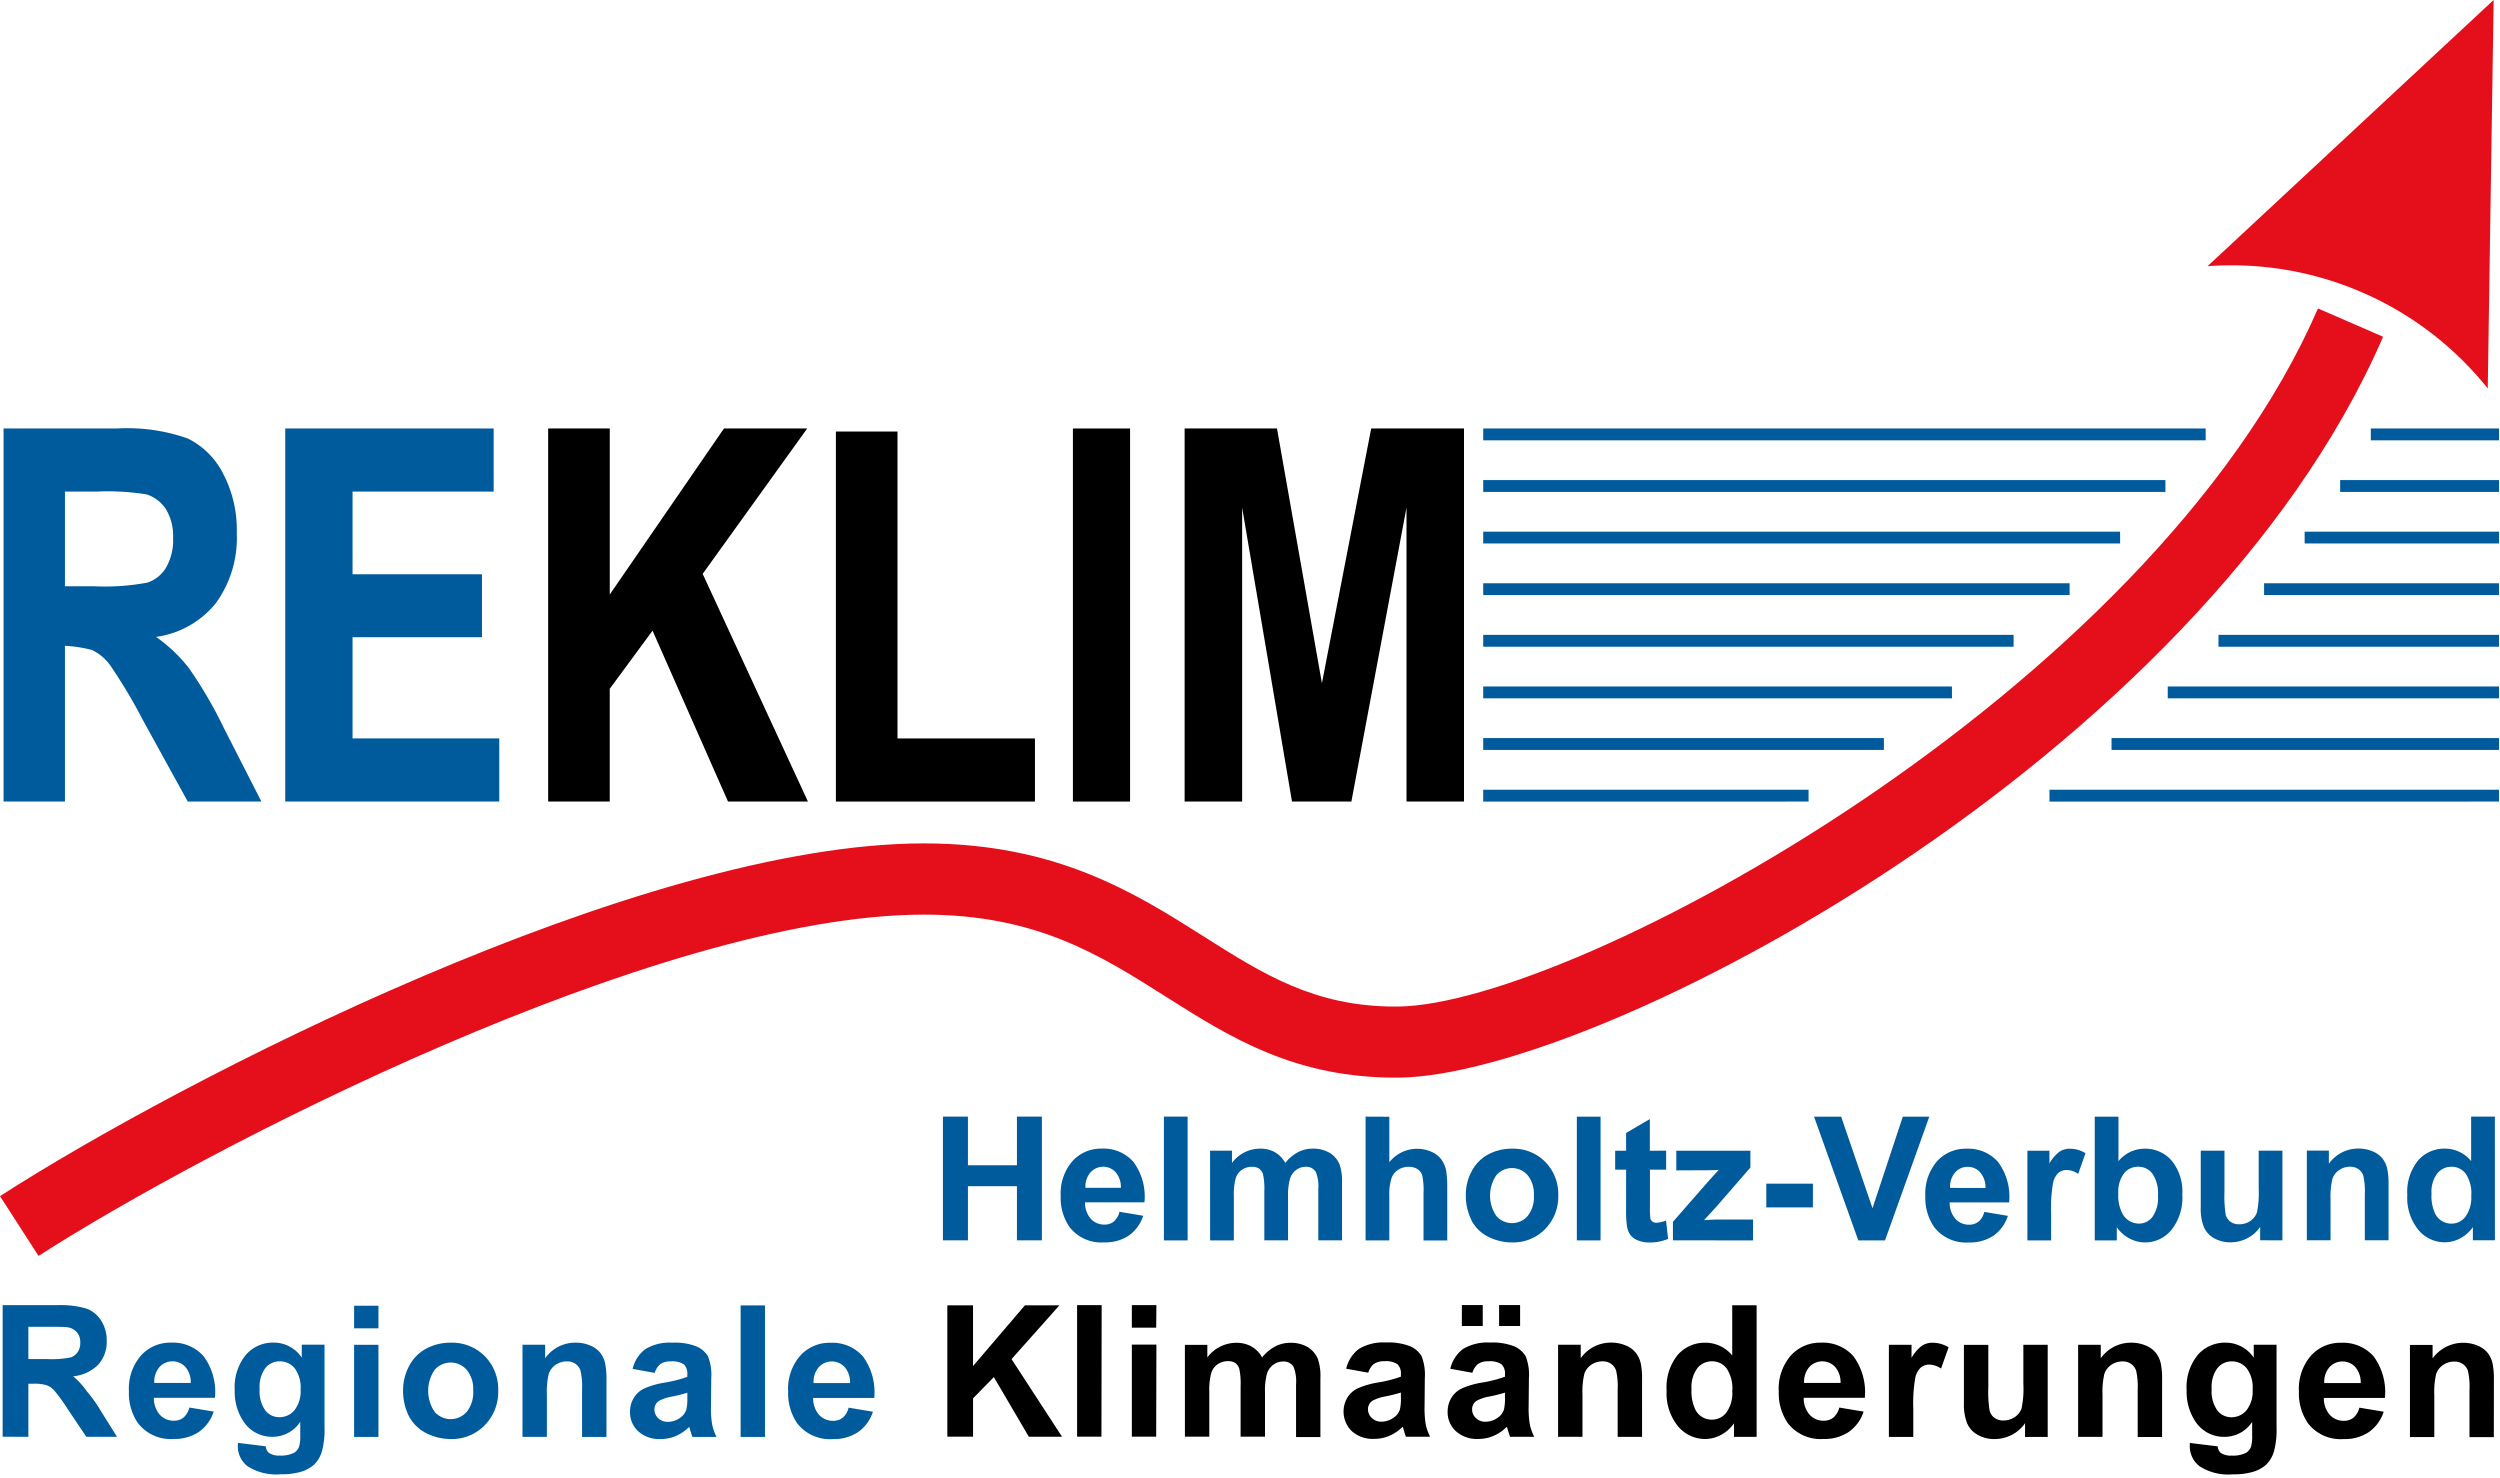<?xml version="1.0" encoding="UTF-8"?>
<svg xmlns="http://www.w3.org/2000/svg" width="137" height="81" viewBox="0 0 137 81">
  <path id="Pfad_1697" data-name="Pfad 1697" d="M150.392,1037.621H110.8v-.649h39.59Zm16.074,0H159.44v-.649h7.026Zm-18.28,2.828H110.8v-.649h37.384Zm18.28,0H157.76v-.649h8.705Zm-20.762,2.825H110.8v-.649h34.9Zm20.762,0H155.814v-.649h10.651Zm-23.53,2.828H110.8v-.649h32.134Zm23.53,0H153.592v-.649h12.873Zm-26.6,2.831H110.8v-.65h29.065Zm26.6,0H151.093v-.65h15.372Zm-29.977,2.825H110.8v-.65h25.686Zm29.977,0H148.312v-.65h18.154Zm-33.707,2.828H110.8v-.65h21.957Zm33.707,0H145.232v-.65h21.234Zm-37.836,2.831H110.8v-.649h17.83Zm37.836,0H141.831v-.649h24.634Z" transform="translate(-29.52 -1013.491)" fill="#005b9d"></path>
  <path id="Pfad_1698" data-name="Pfad 1698" d="M83.247,1086.49l-2.11-3.275c9.78-6.305,35.025-19.329,50.633-19.329,7.275,0,11.564,2.715,15.348,5.11,3.244,2.055,6.056,3.83,10.454,3.83h.189c9.582-.107,41.27-17.178,50.4-38.255l3.57,1.551c-10.059,23.215-43.037,40.475-53.929,40.6-5.71.049-9.275-2.222-12.772-4.433-3.658-2.318-7.116-4.5-13.262-4.5-14.6,0-39.434,12.846-48.523,18.707" transform="translate(-81.137 -1017.668)" fill="#e40f1b"></path>
  <path id="Pfad_1699" data-name="Pfad 1699" d="M140.964,1028.4l-15.679,14.591a17.965,17.965,0,0,1,15.356,6.7Z" transform="translate(-4.312 -1028.403)" fill="#e40f1b"></path>
  <path id="Pfad_1700" data-name="Pfad 1700" d="M84.578,1040.43h1.729a13.505,13.505,0,0,1,2.748.154,2,2,0,0,1,1.06.817,2.81,2.81,0,0,1,.389,1.57,3,3,0,0,1-.389,1.63,1.872,1.872,0,0,1-1.019.817,12.621,12.621,0,0,1-2.929.2H84.578Zm0,16.986v-8.536a7.443,7.443,0,0,1,1.48.23,2.642,2.642,0,0,1,1,.839,29.169,29.169,0,0,1,1.8,3.017l2.45,4.45h4.036l-2.036-3.987a23.87,23.87,0,0,0-1.937-3.326,8.408,8.408,0,0,0-1.8-1.71,5.1,5.1,0,0,0,3.269-1.839,6.083,6.083,0,0,0,1.154-3.864,6.619,6.619,0,0,0-.754-3.255,4.336,4.336,0,0,0-1.926-1.913,9.979,9.979,0,0,0-3.9-.55h-6.2v20.444Z" transform="translate(-81.019 -1013.491)" fill="#005b9d"></path>
  <path id="Pfad_1701" data-name="Pfad 1701" d="M98.57,1057.416v-3.458H90.53v-5.549h7.092v-3.447H90.53v-4.532h7.733v-3.458H86.842v20.444Z" transform="translate(-71.21 -1013.492)" fill="#005b9d"></path>
  <path id="Pfad_1702" data-name="Pfad 1702" d="M95.475,1057.416v-6.179l2.346-3.184,4.135,9.363h4.379l-5.768-12.476,5.73-7.969h-4.562l-6.259,9.1v-9.1H92.1v20.444Z" transform="translate(-62.061 -1013.492)"></path>
  <path id="Pfad_1703" data-name="Pfad 1703" d="M108.762,1057.31v-3.458H101.23v-16.819H97.854v20.277Z" transform="translate(-52.047 -1013.385)"></path>
  <rect id="Rechteck_665" data-name="Rechteck 665" width="3.132" height="20.444" transform="translate(58.796 23.481)"></rect>
  <path id="Pfad_1704" data-name="Pfad 1704" d="M107.979,1057.416v-16.107l2.732,16.107h3.255l3.02-16.107v16.107h3.151v-20.444h-5.086l-2.7,13.961-2.463-13.961h-5.061v20.444Z" transform="translate(-39.91 -1013.492)"></path>
  <path id="Pfad_1705" data-name="Pfad 1705" d="M181.884,1053.853a.974.974,0,0,1,.775-.369.955.955,0,0,1,.781.375,1.9,1.9,0,0,1,.307,1.217,1.782,1.782,0,0,1-.315,1.143.956.956,0,0,1-.765.381.985.985,0,0,1-.88-.51,2.272,2.272,0,0,1-.216-1.137,1.66,1.66,0,0,1,.312-1.1m3.159-3.12h-1.3v2.441a1.845,1.845,0,0,0-1.425-.685,1.907,1.907,0,0,0-1.485.652,2.74,2.74,0,0,0-.589,1.9,2.777,2.777,0,0,0,.606,1.9,1.87,1.87,0,0,0,1.449.682,1.8,1.8,0,0,0,.828-.208,1.937,1.937,0,0,0,.71-.625v.721h1.208Zm-5.826,3.729a3.962,3.962,0,0,0-.074-.877,1.41,1.41,0,0,0-.252-.543,1.315,1.315,0,0,0-.54-.4,1.931,1.931,0,0,0-.786-.156,1.968,1.968,0,0,0-1.619.833v-.72h-1.208v4.913h1.3v-2.225a4.241,4.241,0,0,1,.1-1.129.924.924,0,0,1,.367-.49,1.041,1.041,0,0,1,.606-.186.784.784,0,0,1,.452.129.719.719,0,0,1,.271.364,3.93,3.93,0,0,1,.082,1.031v2.507h1.3Zm-5.817,3.052V1052.6h-1.3v2.071A5.241,5.241,0,0,1,172,1056a.951.951,0,0,1-.362.455,1.032,1.032,0,0,1-.6.18.806.806,0,0,1-.48-.134.725.725,0,0,1-.263-.37,6.4,6.4,0,0,1-.071-1.271V1052.6h-1.3v3.107a2.727,2.727,0,0,0,.175,1.091,1.3,1.3,0,0,0,.567.608,1.809,1.809,0,0,0,.891.219,2,2,0,0,0,.923-.227,1.879,1.879,0,0,0,.7-.619v.734Zm-8.686-3.667a.987.987,0,0,1,.778-.364.955.955,0,0,1,.781.375,1.9,1.9,0,0,1,.307,1.211,1.8,1.8,0,0,1-.3,1.159.918.918,0,0,1-.732.37,1.031,1.031,0,0,1-.9-.518,2.078,2.078,0,0,1-.241-1.129,1.671,1.671,0,0,1,.31-1.1m-.392,3.667v-.721a1.954,1.954,0,0,0,.707.622,1.792,1.792,0,0,0,.828.211,1.861,1.861,0,0,0,1.455-.682,2.833,2.833,0,0,0,.6-1.937,2.687,2.687,0,0,0-.586-1.866,1.912,1.912,0,0,0-1.488-.652,1.849,1.849,0,0,0-1.425.685l0-2.441h-1.3v6.782Zm-3.6-1.518a7.794,7.794,0,0,1,.11-1.647,1.038,1.038,0,0,1,.3-.542.719.719,0,0,1,.463-.15,1.135,1.135,0,0,1,.611.214l.4-1.135a1.639,1.639,0,0,0-.855-.246,1.027,1.027,0,0,0-.562.159,2.028,2.028,0,0,0-.559.652v-.7h-1.208v4.913h1.3Zm-5.535-1.359a1.188,1.188,0,0,1,.271-.841.9.9,0,0,1,.7-.312.889.889,0,0,1,.674.3,1.248,1.248,0,0,1,.293.858Zm1.554,1.85a.793.793,0,0,1-.515.167.982.982,0,0,1-.748-.321,1.319,1.319,0,0,1-.315-.9h3.258a3.186,3.186,0,0,0-.608-2.217,2.171,2.171,0,0,0-1.729-.726,2.107,2.107,0,0,0-1.617.693,2.716,2.716,0,0,0-.638,1.913,2.815,2.815,0,0,0,.488,1.693,2.2,2.2,0,0,0,1.9.839,2.328,2.328,0,0,0,1.348-.373,2.11,2.11,0,0,0,.789-1.085l-1.293-.217a1.029,1.029,0,0,1-.315.535m-5.127,1.028,2.428-6.782h-1.452l-1.661,5.019-1.718-5.019h-1.485l2.425,6.782Zm-3.951-3.11h-2.554v1.3h2.554Zm-3.28,3.11v-1.143h-2.014c-.088,0-.31.011-.671.032l.66-.718,1.88-2.165v-.921h-4.061v1.077l1.732-.008c.249,0,.447-.011.6-.019-.142.145-.367.392-.671.737L140,1056.5v1.014Zm-5.656-4.913v-1.737l-1.3.761v.976h-.6v1.036h.6v2.143a6.368,6.368,0,0,0,.041.916,1.16,1.16,0,0,0,.184.506.918.918,0,0,0,.414.307,1.615,1.615,0,0,0,.633.118,2.593,2.593,0,0,0,1.028-.195l-.112-1.008a1.687,1.687,0,0,1-.523.123.349.349,0,0,1-.219-.066.273.273,0,0,1-.115-.162,5.094,5.094,0,0,1-.025-.7v-1.981h.888V1052.6Zm-2.7-1.869h-1.3v6.782h1.3Zm-5.708,3.206a1.134,1.134,0,0,1,1.71,0,1.622,1.622,0,0,1,.343,1.11,1.645,1.645,0,0,1-.343,1.129,1.133,1.133,0,0,1-1.71,0,1.974,1.974,0,0,1,0-2.239m-1.362,2.486a2.109,2.109,0,0,0,.932.9,2.906,2.906,0,0,0,1.291.3,2.432,2.432,0,0,0,1.811-.734,2.533,2.533,0,0,0,.718-1.849,2.5,2.5,0,0,0-.712-1.828,2.442,2.442,0,0,0-1.828-.726,2.685,2.685,0,0,0-1.307.32,2.194,2.194,0,0,0-.9.923,2.683,2.683,0,0,0-.318,1.255,3,3,0,0,0,.318,1.436m-5.812-5.691v6.782h1.3v-2.461a2.813,2.813,0,0,1,.118-.937.909.909,0,0,1,.373-.474,1.058,1.058,0,0,1,.578-.159.834.834,0,0,1,.469.123.643.643,0,0,1,.263.332,3.853,3.853,0,0,1,.074.981v2.6h1.3v-2.883a5.205,5.205,0,0,0-.066-.975,1.541,1.541,0,0,0-.252-.573,1.32,1.32,0,0,0-.543-.427,1.945,1.945,0,0,0-2.313.57v-2.493Zm-8.519,6.782h1.3v-2.387a3.509,3.509,0,0,1,.1-1.014.892.892,0,0,1,.345-.469.947.947,0,0,1,.54-.161.7.7,0,0,1,.4.1.6.6,0,0,1,.214.312,3.68,3.68,0,0,1,.071.926v2.691h1.3v-2.359a3.5,3.5,0,0,1,.107-1.017.926.926,0,0,1,.348-.488.866.866,0,0,1,.512-.167.609.609,0,0,1,.553.279,2.058,2.058,0,0,1,.137.943v2.809h1.3v-3.143a2.789,2.789,0,0,0-.134-1.017,1.336,1.336,0,0,0-.559-.644,1.773,1.773,0,0,0-.918-.222,1.735,1.735,0,0,0-.8.194,2.307,2.307,0,0,0-.7.59,1.5,1.5,0,0,0-.57-.59,1.645,1.645,0,0,0-.817-.194,1.919,1.919,0,0,0-1.532.784v-.671h-1.2Zm-1.233-6.782h-1.3v6.782h1.3Zm-5.6,3.9a1.189,1.189,0,0,1,.274-.841.933.933,0,0,1,1.378-.017,1.247,1.247,0,0,1,.29.858Zm1.554,1.85a.785.785,0,0,1-.512.167.988.988,0,0,1-.751-.321,1.318,1.318,0,0,1-.312-.9h3.255a3.2,3.2,0,0,0-.606-2.217,2.175,2.175,0,0,0-1.729-.726,2.1,2.1,0,0,0-1.617.693,2.717,2.717,0,0,0-.638,1.913,2.814,2.814,0,0,0,.485,1.693,2.2,2.2,0,0,0,1.9.839,2.328,2.328,0,0,0,1.348-.373,2.141,2.141,0,0,0,.789-1.085l-1.3-.217a1.011,1.011,0,0,1-.315.535m-7.99,1.028v-2.968h2.685v2.968h1.367v-6.782h-1.367v2.669h-2.685v-2.669h-1.37v6.782Z" transform="translate(-48.323 -989.545)" fill="#005b9d"></path>
  <path id="Pfad_1706" data-name="Pfad 1706" d="M125.63,1058.763a1.218,1.218,0,0,1,.28-.866.966.966,0,0,1,1.417-.017,1.273,1.273,0,0,1,.3.883Zm1.595,1.9a.825.825,0,0,1-.526.17,1.013,1.013,0,0,1-.77-.329,1.367,1.367,0,0,1-.323-.926h3.348a3.321,3.321,0,0,0-.625-2.28,2.241,2.241,0,0,0-1.778-.742,2.157,2.157,0,0,0-1.658.712,2.778,2.778,0,0,0-.658,1.965,2.9,2.9,0,0,0,.5,1.74,2.263,2.263,0,0,0,1.951.86,2.375,2.375,0,0,0,1.384-.384,2.163,2.163,0,0,0,.811-1.115l-1.332-.222a1.037,1.037,0,0,1-.323.55m-4.261-6.154h-1.334v7.209h1.334Zm-4.255,5.053a2.584,2.584,0,0,1-.052.649.84.84,0,0,1-.321.441,1.144,1.144,0,0,1-.688.238.734.734,0,0,1-.534-.2.666.666,0,0,1-.208-.485.555.555,0,0,1,.263-.471,2.4,2.4,0,0,1,.726-.233,8.172,8.172,0,0,0,.814-.206Zm-1.466-1.844a.966.966,0,0,1,.559-.14,1.144,1.144,0,0,1,.718.164.7.7,0,0,1,.189.548v.134a7.12,7.12,0,0,1-1.3.326,4.55,4.55,0,0,0-1.06.312,1.325,1.325,0,0,0-.573.515,1.424,1.424,0,0,0-.206.762,1.4,1.4,0,0,0,.449,1.069,1.713,1.713,0,0,0,1.228.425,2.123,2.123,0,0,0,.833-.167,2.364,2.364,0,0,0,.732-.5c.008.025.025.077.047.156.052.176.093.307.129.395h1.321a2.878,2.878,0,0,1-.238-.677,5.281,5.281,0,0,1-.066-.981l.016-1.559a2.777,2.777,0,0,0-.178-1.2,1.356,1.356,0,0,0-.617-.537,3.209,3.209,0,0,0-1.332-.211,2.584,2.584,0,0,0-1.482.351,1.892,1.892,0,0,0-.7,1.085l1.211.219a1,1,0,0,1,.323-.493m-2.968.863a4.158,4.158,0,0,0-.074-.9,1.487,1.487,0,0,0-.26-.562,1.37,1.37,0,0,0-.553-.406,2,2,0,0,0-.808-.159,2.027,2.027,0,0,0-1.666.855v-.74h-1.241v5.048h1.337v-2.285a4.492,4.492,0,0,1,.1-1.162.988.988,0,0,1,.378-.5,1.078,1.078,0,0,1,.625-.189.79.79,0,0,1,.463.134.729.729,0,0,1,.277.373,3.968,3.968,0,0,1,.085,1.058v2.576h1.337Zm-9.415-.537a1.164,1.164,0,0,1,1.756,0,1.651,1.651,0,0,1,.356,1.14,1.69,1.69,0,0,1-.356,1.162,1.164,1.164,0,0,1-1.756,0,2.037,2.037,0,0,1,0-2.3m-1.4,2.557a2.18,2.18,0,0,0,.959.92,2.934,2.934,0,0,0,1.323.312,2.5,2.5,0,0,0,1.861-.753,2.606,2.606,0,0,0,.74-1.9,2.579,2.579,0,0,0-.732-1.883,2.526,2.526,0,0,0-1.877-.742,2.762,2.762,0,0,0-1.345.329,2.24,2.24,0,0,0-.929.951,2.752,2.752,0,0,0-.329,1.288,3.065,3.065,0,0,0,.329,1.477m-1.68-3.93h-1.334v5.048h1.334Zm0-2.14h-1.334v1.236h1.334Zm-6.2,3.42a.986.986,0,0,1,.792-.373,1.025,1.025,0,0,1,.819.381,1.773,1.773,0,0,1,.323,1.164,1.684,1.684,0,0,1-.337,1.134,1.06,1.06,0,0,1-.828.381.962.962,0,0,1-.77-.373,1.817,1.817,0,0,1-.31-1.176,1.748,1.748,0,0,1,.31-1.14m-1.507,4.261a1.38,1.38,0,0,0,.534,1.115,2.916,2.916,0,0,0,1.822.441,3.723,3.723,0,0,0,1.123-.142,1.871,1.871,0,0,0,.712-.395,1.7,1.7,0,0,0,.414-.7,4.483,4.483,0,0,0,.148-1.334v-4.53H97.582v.707a1.85,1.85,0,0,0-1.545-.822,1.964,1.964,0,0,0-1.518.671,2.793,2.793,0,0,0-.611,1.94,2.926,2.926,0,0,0,.466,1.691,1.865,1.865,0,0,0,1.611.86,1.806,1.806,0,0,0,1.513-.819v.737a1.918,1.918,0,0,1-.063.614.638.638,0,0,1-.266.34,1.556,1.556,0,0,1-.784.156,1.01,1.01,0,0,1-.6-.142.529.529,0,0,1-.175-.365l-1.526-.187C94.08,1062.114,94.08,1062.169,94.08,1062.212Zm-4.576-3.45a1.243,1.243,0,0,1,.28-.866.966.966,0,0,1,1.417-.017,1.273,1.273,0,0,1,.3.883Zm1.6,1.9a.827.827,0,0,1-.529.17,1.013,1.013,0,0,1-.77-.329,1.367,1.367,0,0,1-.323-.926h3.348a3.307,3.307,0,0,0-.625-2.28,2.241,2.241,0,0,0-1.778-.742,2.157,2.157,0,0,0-1.658.712,2.777,2.777,0,0,0-.655,1.965,2.879,2.879,0,0,0,.5,1.74,2.258,2.258,0,0,0,1.948.86,2.39,2.39,0,0,0,1.386-.384,2.178,2.178,0,0,0,.811-1.115l-1.332-.222a1.072,1.072,0,0,1-.323.55m-8.5-4.976h1.1q.855,0,1.028.025a.86.86,0,0,1,.529.274.824.824,0,0,1,.186.567.885.885,0,0,1-.142.523.725.725,0,0,1-.395.293,5.26,5.26,0,0,1-1.263.088H82.6Zm0,6.031v-2.91h.285a2.3,2.3,0,0,1,.707.08,1.043,1.043,0,0,1,.425.29,9.471,9.471,0,0,1,.743,1.025l1.017,1.515h1.682l-.852-1.359a7.731,7.731,0,0,0-.8-1.132,4.125,4.125,0,0,0-.754-.825,2.238,2.238,0,0,0,1.381-.644,1.88,1.88,0,0,0,.46-1.3,2.014,2.014,0,0,0-.3-1.1,1.619,1.619,0,0,0-.811-.669,5.133,5.133,0,0,0-1.622-.186H81.19v7.209Z" transform="translate(-81.045 -982.972)" fill="#005b9d"></path>
  <path id="Pfad_1707" data-name="Pfad 1707" d="M184.84,1058.589a4.16,4.16,0,0,0-.074-.9,1.488,1.488,0,0,0-.26-.562,1.372,1.372,0,0,0-.553-.406,2.071,2.071,0,0,0-2.472.7v-.74H180.24v5.048h1.335v-2.285a4.339,4.339,0,0,1,.1-1.162.958.958,0,0,1,.378-.5,1.069,1.069,0,0,1,.622-.189.783.783,0,0,1,.463.134.734.734,0,0,1,.28.373,3.967,3.967,0,0,1,.085,1.058v2.575h1.334Zm-9.295.181a1.23,1.23,0,0,1,.28-.866.966.966,0,0,1,1.417-.016,1.285,1.285,0,0,1,.3.882Zm1.6,1.9a.832.832,0,0,1-.529.17,1.013,1.013,0,0,1-.77-.329,1.366,1.366,0,0,1-.323-.926h3.346a3.307,3.307,0,0,0-.622-2.28,2.237,2.237,0,0,0-1.778-.742,2.157,2.157,0,0,0-1.658.712,2.778,2.778,0,0,0-.655,1.965,2.879,2.879,0,0,0,.5,1.74,2.255,2.255,0,0,0,1.948.86,2.389,2.389,0,0,0,1.387-.384,2.179,2.179,0,0,0,.811-1.115l-1.332-.222a1.072,1.072,0,0,1-.323.55m-7.459-2.713a.98.98,0,0,1,.789-.372,1.025,1.025,0,0,1,.819.381,1.757,1.757,0,0,1,.323,1.164,1.67,1.67,0,0,1-.337,1.134,1.061,1.061,0,0,1-.828.381.965.965,0,0,1-.77-.373,1.834,1.834,0,0,1-.31-1.176,1.748,1.748,0,0,1,.312-1.14m-1.51,4.261a1.375,1.375,0,0,0,.537,1.115,2.9,2.9,0,0,0,1.819.441,3.73,3.73,0,0,0,1.126-.142,1.857,1.857,0,0,0,.71-.395,1.667,1.667,0,0,0,.414-.7,4.485,4.485,0,0,0,.148-1.334v-4.53h-1.25v.707a1.857,1.857,0,0,0-1.545-.822,1.97,1.97,0,0,0-1.521.671,2.793,2.793,0,0,0-.611,1.94,2.948,2.948,0,0,0,.466,1.691,1.866,1.866,0,0,0,1.611.86,1.8,1.8,0,0,0,1.513-.819v.737a2.024,2.024,0,0,1-.06.614.655.655,0,0,1-.269.34,1.556,1.556,0,0,1-.784.156,1.009,1.009,0,0,1-.6-.142.527.527,0,0,1-.173-.364l-1.529-.187C168.177,1062.121,168.175,1062.176,168.175,1062.22Zm-1.518-3.631a4.161,4.161,0,0,0-.074-.9,1.493,1.493,0,0,0-.263-.562,1.353,1.353,0,0,0-.553-.406,2,2,0,0,0-.808-.159,2.022,2.022,0,0,0-1.663.855v-.74h-1.241v5.048h1.337v-2.285a4.372,4.372,0,0,1,.1-1.162.973.973,0,0,1,.378-.5,1.075,1.075,0,0,1,.622-.189.777.777,0,0,1,.463.134.733.733,0,0,1,.279.373,3.966,3.966,0,0,1,.085,1.058v2.575h1.337Zm-6.269,3.138v-5.048h-1.334v2.13a5.3,5.3,0,0,1-.1,1.362.95.95,0,0,1-.37.466,1.073,1.073,0,0,1-.614.189.826.826,0,0,1-.493-.14.734.734,0,0,1-.269-.381,6.44,6.44,0,0,1-.074-1.307v-2.318h-1.337v3.193a2.793,2.793,0,0,0,.181,1.118,1.313,1.313,0,0,0,.586.628,1.83,1.83,0,0,0,.912.225,2.052,2.052,0,0,0,.948-.233,1.937,1.937,0,0,0,.723-.638l0,.756Zm-7.366-1.559a7.99,7.99,0,0,1,.112-1.694,1.048,1.048,0,0,1,.307-.556.733.733,0,0,1,.474-.156,1.172,1.172,0,0,1,.628.219l.414-1.165a1.7,1.7,0,0,0-.88-.252,1.062,1.062,0,0,0-.578.162,2.193,2.193,0,0,0-.573.671v-.718h-1.241v5.048h1.337Zm-5.982-1.4a1.23,1.23,0,0,1,.279-.866.966.966,0,0,1,1.417-.016,1.286,1.286,0,0,1,.3.882Zm1.6,1.9a.832.832,0,0,1-.529.17,1.013,1.013,0,0,1-.77-.329,1.366,1.366,0,0,1-.323-.926h3.348a3.321,3.321,0,0,0-.625-2.28,2.241,2.241,0,0,0-1.778-.742,2.157,2.157,0,0,0-1.658.712,2.777,2.777,0,0,0-.655,1.965,2.9,2.9,0,0,0,.5,1.74,2.267,2.267,0,0,0,1.951.86,2.374,2.374,0,0,0,1.384-.384,2.168,2.168,0,0,0,.814-1.115l-1.332-.222a1.073,1.073,0,0,1-.323.55m-7.456-2.707a1.012,1.012,0,0,1,.8-.378.992.992,0,0,1,.8.384,1.965,1.965,0,0,1,.315,1.252,1.812,1.812,0,0,1-.323,1.17.981.981,0,0,1-.786.392,1,1,0,0,1-.9-.521,2.321,2.321,0,0,1-.225-1.17,1.722,1.722,0,0,1,.321-1.129m3.247-3.447h-1.337v2.751a1.893,1.893,0,0,0-1.463-.7,1.959,1.959,0,0,0-1.526.669,2.816,2.816,0,0,0-.606,1.951,2.856,2.856,0,0,0,.622,1.956,1.928,1.928,0,0,0,1.491.7,1.868,1.868,0,0,0,.849-.214,2,2,0,0,0,.729-.644v.743h1.241Zm-6.278,4.072a4.164,4.164,0,0,0-.074-.9,1.493,1.493,0,0,0-.263-.562,1.353,1.353,0,0,0-.553-.406,2,2,0,0,0-.808-.159,2.022,2.022,0,0,0-1.663.855v-.74h-1.241v5.048h1.337v-2.285a4.371,4.371,0,0,1,.1-1.162.973.973,0,0,1,.378-.5,1.075,1.075,0,0,1,.622-.189.792.792,0,0,1,.466.134.744.744,0,0,1,.277.373,3.966,3.966,0,0,1,.085,1.058v2.575h1.337Zm-6.683-4.083h-1.151v1.145h1.151Zm-2.047,0h-1.145v1.145h1.145Zm1.217,5.064a2.729,2.729,0,0,1-.052.649.841.841,0,0,1-.321.441,1.149,1.149,0,0,1-.688.238.719.719,0,0,1-.532-.2.655.655,0,0,1-.208-.485.552.552,0,0,1,.26-.471,2.4,2.4,0,0,1,.726-.233,7.976,7.976,0,0,0,.814-.206Zm-1.463-1.844a.948.948,0,0,1,.554-.14,1.135,1.135,0,0,1,.718.164.687.687,0,0,1,.192.548v.134a7.126,7.126,0,0,1-1.3.327,4.624,4.624,0,0,0-1.063.312,1.354,1.354,0,0,0-.573.515,1.447,1.447,0,0,0-.206.761,1.4,1.4,0,0,0,.452,1.069,1.713,1.713,0,0,0,1.228.425,2.121,2.121,0,0,0,.833-.167,2.361,2.361,0,0,0,.732-.5c.008.025.025.077.047.156.052.176.1.307.129.395h1.324a2.893,2.893,0,0,1-.241-.677,5.281,5.281,0,0,1-.066-.981l.016-1.559a2.778,2.778,0,0,0-.178-1.2,1.358,1.358,0,0,0-.617-.537,3.226,3.226,0,0,0-1.332-.211,2.585,2.585,0,0,0-1.482.351,1.892,1.892,0,0,0-.7,1.085l1.211.219a.982.982,0,0,1,.326-.493m-4.244,1.844a2.588,2.588,0,0,1-.052.649.821.821,0,0,1-.318.441,1.157,1.157,0,0,1-.691.238.728.728,0,0,1-.532-.2.658.658,0,0,1-.211-.485.555.555,0,0,1,.263-.471,2.433,2.433,0,0,1,.726-.233,8.17,8.17,0,0,0,.814-.206Zm-1.463-1.844a.951.951,0,0,1,.556-.14,1.146,1.146,0,0,1,.718.164.7.7,0,0,1,.189.548v.134a7.143,7.143,0,0,1-1.3.327,4.581,4.581,0,0,0-1.063.312,1.338,1.338,0,0,0-.573.515,1.5,1.5,0,0,0,.244,1.83,1.717,1.717,0,0,0,1.228.425,2.121,2.121,0,0,0,.833-.167,2.361,2.361,0,0,0,.732-.5c.011.025.025.077.047.156.052.176.093.307.129.395h1.324a2.893,2.893,0,0,1-.241-.677,5.592,5.592,0,0,1-.063-.981l.014-1.559a2.778,2.778,0,0,0-.178-1.2,1.344,1.344,0,0,0-.617-.537,3.209,3.209,0,0,0-1.332-.211,2.591,2.591,0,0,0-1.482.351,1.889,1.889,0,0,0-.7,1.085l1.211.219a.962.962,0,0,1,.323-.493m-10.372,4h1.337v-2.452a3.566,3.566,0,0,1,.107-1.041.91.91,0,0,1,.353-.479.963.963,0,0,1,.556-.167.7.7,0,0,1,.406.1.608.608,0,0,1,.222.321,3.849,3.849,0,0,1,.071.948v2.767h1.337V1059.3a3.672,3.672,0,0,1,.107-1.041.952.952,0,0,1,.359-.5.918.918,0,0,1,.526-.17.633.633,0,0,1,.57.285,2.167,2.167,0,0,1,.14.97v2.885h1.334V1058.5a2.867,2.867,0,0,0-.137-1.047,1.4,1.4,0,0,0-.575-.663,1.842,1.842,0,0,0-.943-.225,1.753,1.753,0,0,0-.822.2,2.351,2.351,0,0,0-.718.6,1.53,1.53,0,0,0-.584-.6,1.688,1.688,0,0,0-.844-.2,1.987,1.987,0,0,0-1.573.8v-.688h-1.23Zm-1.562-5.048H110.2v5.048h1.334Zm0-2.162H110.2v1.236h1.334Zm-3,0H107.2v7.209h1.334Zm-7.048,7.209v-2.1l1.14-1.165,1.918,3.269h1.819l-2.768-4.255,2.625-2.948h-1.891l-2.844,3.33v-3.33h-1.408v7.2Z" transform="translate(-48.175 -982.979)"></path>
</svg>

